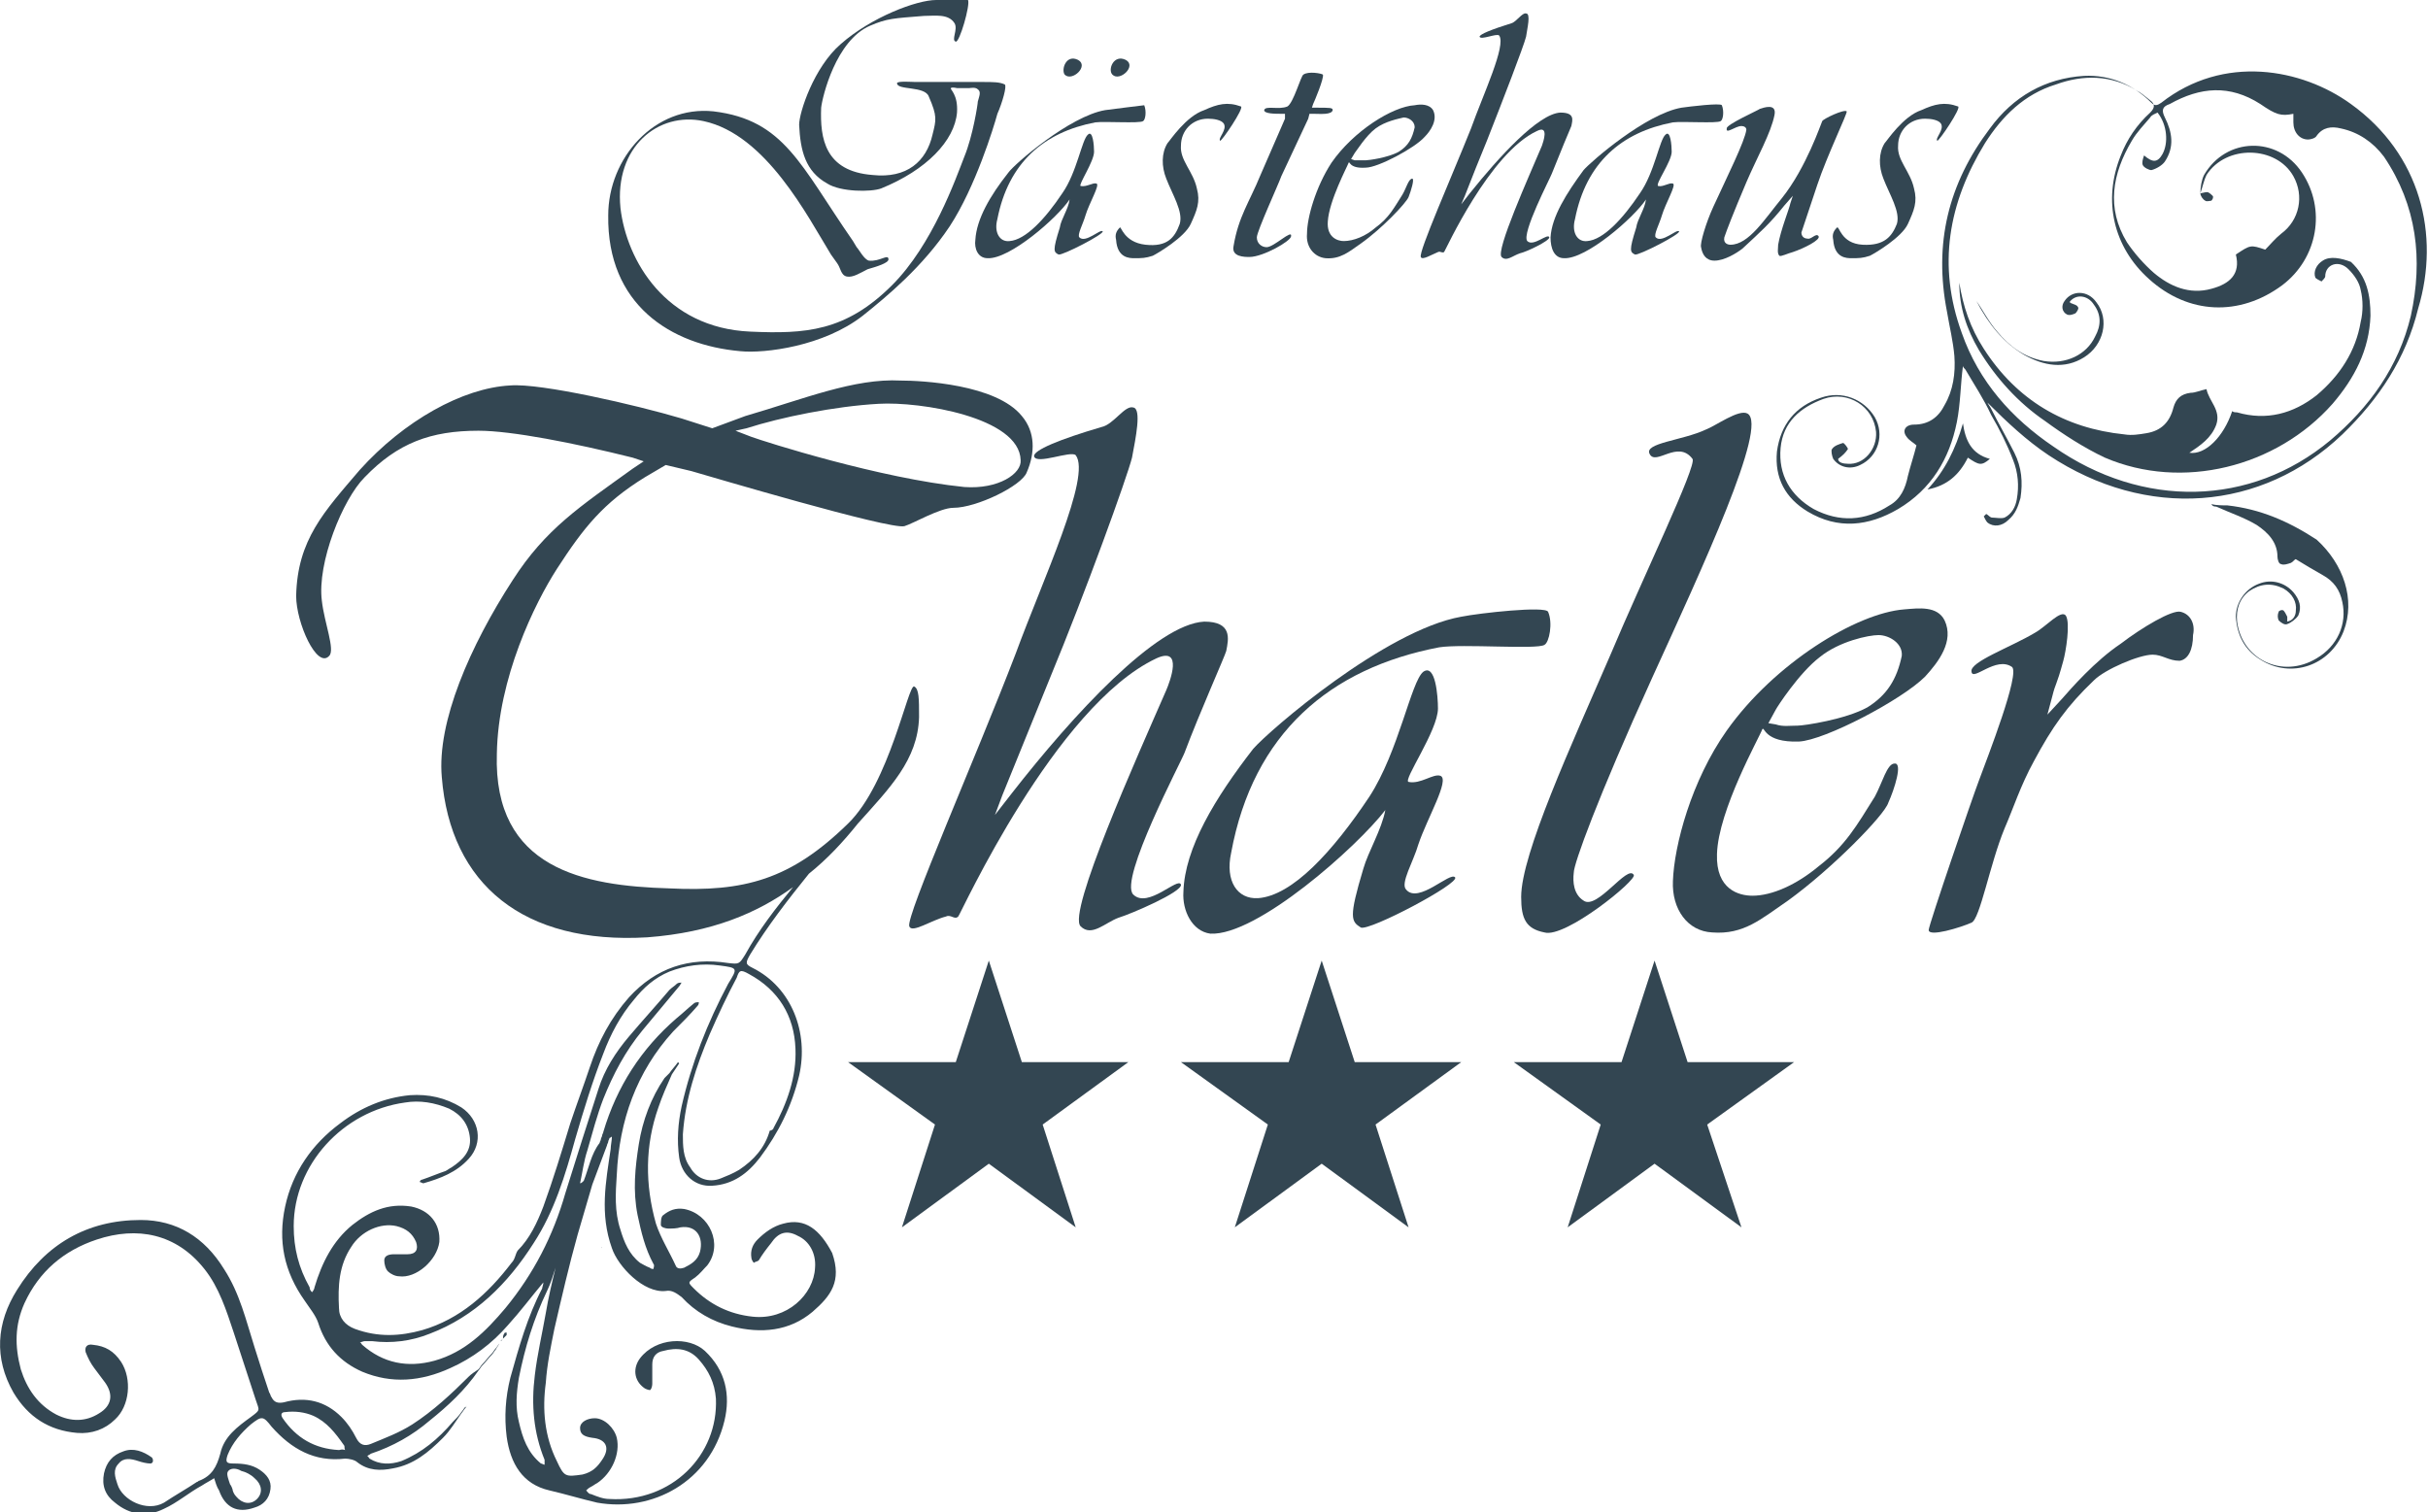 <?xml version="1.0" encoding="utf-8"?>
<!-- Generator: Adobe Illustrator 22.1.0, SVG Export Plug-In . SVG Version: 6.00 Build 0)  -->
<svg version="1.1" id="Ebene_1" xmlns="http://www.w3.org/2000/svg" xmlns:xlink="http://www.w3.org/1999/xlink" x="0px" y="0px"
	 viewBox="0 0 198.4 123.6" style="enable-background:new 0 0 198.4 123.6;" xml:space="preserve">
<style type="text/css">
	.st0{fill:#334652;}
</style>
<g>
	<path class="st0" d="M60.5,28.7c2,0.2,6.8-0.4,10-2.9c2-1.6,4.9-4,7.1-7.3c2.1-3.2,3.6-8.1,3.9-9.2c0.4-0.9,0.8-2.3,0.6-2.4
		c-0.4-0.2-1-0.2-1.7-0.2h-5.6c-0.2,0-1.5-0.1-1.5,0.1c0,0.6,2.3,0.2,2.6,1.1c0.7,1.6,0.6,1.9,0.3,3.1c-0.5,2.2-2.1,3.6-4.9,3.3
		c-3.9-0.3-4.3-3-4.2-5.5c0.1-0.9,1.2-5.5,4-6.7c1.4-0.6,1.9-0.6,4.4-0.8c0.9,0,2-0.2,2.5,0.6c0.3,0.5-0.3,1.4,0.1,1.5
		c0.3,0.1,1.2-3,1-3.4c0.1,0-2.2,0-2.6,0c-1.6,0-5.3,1.4-7.8,3.6c-2.2,1.9-3.4,5.6-3.4,6.6c0.1,2.1,0.5,3.8,2.3,4.8
		c1.1,0.7,3.6,0.7,4.4,0.4c3.7-1.5,6-3.9,6.2-6.2c0.1-1.5-0.6-1.9-0.5-2s0.5,0,0.5,0h1c0.1,0,0.5-0.1,0.7,0.1c0.3,0.2,0.1,0.6,0,1
		c0,0.2-0.4,2.8-1.1,4.5c-0.7,1.8-2.6,7.2-5.9,10.5c-3.8,3.8-7.1,4-11.6,3.8c-6.9-0.3-10.1-5.8-10.6-10.1c-0.5-5,3.1-7.9,6.8-7.1
		c5.1,1.1,8.5,7.8,10.4,10.9l0.5,0.7c0.3,0.4,0.3,1,0.8,1.1s1.1-0.3,1.7-0.6c0.7-0.2,1.7-0.5,1.7-0.8c0-0.5-0.7,0.2-1.6,0.1
		c-0.4-0.1-0.8-0.9-1-1.1l-0.3-0.5c-4.3-6.2-5.6-9.9-11.4-10.6c-4.8-0.5-8.6,3.8-8.6,8.5C49.6,24.9,54.8,28.2,60.5,28.7z"/>
	<path class="st0" d="M88.1,4.9c-1-0.5-1.4,0.8-1.1,1.2C87.6,6.7,89,5.4,88.1,4.9z"/>
	<path class="st0" d="M80.7,21.1c1.8,0.1,5.7-3.3,6.7-4.8c-0.1,0.8-0.7,1.6-0.8,2.3c-0.6,1.9-0.5,2-0.1,2.2c0.3,0.1,3.8-1.7,3.6-1.9
		c-0.2-0.2-1.4,1-1.9,0.5c-0.2-0.2,0.3-1.1,0.5-1.8c0.3-1,1.2-2.5,0.9-2.6c-0.3-0.1-0.8,0.3-1.3,0.2c-0.2-0.1,1.1-2,1.1-2.8
		c0-0.5-0.1-1.8-0.5-1.4c-0.5,0.4-0.9,3.1-2.1,4.8c-1.4,2.1-3,3.8-4.3,3.9c-0.8,0.1-1.3-0.7-1-1.8c0.9-4.6,3.8-7.1,8-7.9
		c0.8-0.1,3.6,0.1,3.9-0.1c0.2-0.1,0.3-0.8,0.1-1.3c0,0-2.5,0.3-3.2,0.4c-2.9,0.5-7.4,4.4-7.9,5.1c-1.5,1.9-2.6,3.8-2.7,5.5
		C79.6,20.3,79.9,21.1,80.7,21.1z"/>
	<path class="st0" d="M92,4.9c-1-0.5-1.5,0.8-1.1,1.2C91.5,6.7,92.9,5.4,92,4.9z"/>
	<path class="st0" d="M93.6,20c-1.8-0.2-2-1.6-2.1-1.4c-0.3,0.3-0.4,0.6-0.3,1c0.1,1.5,1.1,1.5,1.5,1.5c0.6,0,0.9,0,1.5-0.2
		c0.4-0.2,2.6-1.5,3.1-2.6s0.8-1.8,0.5-2.9c-0.3-1.4-1.4-2.3-1.3-3.5c0-1.2,0.9-2.2,2.2-2.2c0.5,0,1.1,0.1,1.3,0.4
		c0.3,0.5-0.5,1.2-0.3,1.4c0.1,0.1,2-2.7,1.7-2.8c-1.1-0.4-1.9-0.2-3,0.3c-1.5,0.5-2.8,2.5-3,2.7c-0.5,0.8-0.5,1.9-0.1,2.9
		c0.5,1.3,1.4,2.7,1.1,3.7C96,19.4,95.4,20.2,93.6,20z"/>
	<path class="st0" d="M103,14.3c-0.9,2.2-1.8,3.4-2.2,5.8c-0.2,0.9,0.9,0.9,1.3,0.9c1.1,0,3.4-1.3,3.4-1.7c0.1-0.6-1.4,0.9-2,0.9
		c-0.4,0-0.8-0.3-0.8-0.8s1.8-4.4,2-5l2.2-4.7l0.1-0.4h0.3c0.6,0,1.5,0.1,1.6-0.3c0-0.2-0.2-0.2-1.4-0.2h-0.3l0.1-0.3
		c0.1-0.2,0.9-2.1,0.8-2.4c-0.1-0.1-1.2-0.3-1.6,0c-0.2,0.1-0.8,2.3-1.3,2.6c-0.7,0.3-1.8-0.1-1.9,0.3c0,0.3,0.9,0.3,1.4,0.3h0.3
		v0.4C104.9,9.9,103.8,12.5,103,14.3z"/>
	<path class="st0" d="M106.8,19.1c-0.1,1.1,0.6,1.9,1.5,2c1.2,0.1,1.9-0.5,2.9-1.2c1.7-1.2,3.7-3.3,3.9-3.8c0.2-0.5,0.5-1.5,0.3-1.5
		c-0.3,0-0.5,0.8-0.8,1.3c-0.7,1.1-1.1,1.9-2.2,2.7c-0.8,0.7-1.8,1.1-2.6,1.1c-0.5,0-1.4-0.3-1.3-1.6c0.1-1.7,1.6-4.5,1.7-4.8
		c0.1-0.2,0,0.5,1.4,0.4c1,0,4-1.6,4.8-2.5c0.5-0.5,1.1-1.4,0.7-2.2c-0.3-0.5-1-0.5-1.5-0.4c-1.8,0.1-5,2.1-6.8,4.7
		C107.5,15.3,106.8,17.8,106.8,19.1z M110.7,12.5c0.1-0.1,0.9-1.4,1.7-2c0.8-0.6,1.9-0.8,2.3-0.9c0.4,0,0.9,0.3,0.9,0.8
		c-0.2,0.9-0.5,1.5-1.3,2c-0.9,0.5-2.5,0.7-2.7,0.7c-0.3,0-0.5,0-0.9,0l-0.3-0.1L110.7,12.5z"/>
	<path class="st0" d="M116.1,21c0.1,0.3,0.9-0.2,1.4-0.4c0.2-0.1,0.3,0.1,0.5,0c0.1-0.1,3.7-8.1,7.6-9.9c1-0.5,0.5,0.9,0.4,1.2
		c-1.1,2.6-3.8,8.6-3.3,9.1c0.4,0.4,0.9-0.1,1.5-0.3c0.5-0.1,2.4-1,2.4-1.3c-0.1-0.4-1.3,0.8-1.8,0.3c-0.5-0.6,1.9-5.2,2-5.5
		c0.6-1.5,1.5-3.7,1.6-3.9c0.1-0.5,0.3-1.1-0.9-1.1c-1.8,0.1-5,3.6-7.4,6.6l-0.7,0.9l0.3-0.7c0.7-1.8,1.1-2.8,1.8-4.5
		c1.3-3.3,3-7.7,3.2-8.5c0.1-0.7,0.4-1.9,0-1.9c-0.3-0.1-0.8,0.7-1.2,0.8c-1.6,0.5-2.6,0.9-2.6,1.1c0.1,0.3,1.4-0.3,1.6-0.1
		c0.6,0.8-1.3,4.8-2.3,7.6C118.6,14.5,115.9,20.6,116.1,21z"/>
	<path class="st0" d="M127.8,21.1c1.8,0.1,5.7-3.3,6.7-4.8c-0.1,0.8-0.7,1.6-0.8,2.3c-0.6,1.9-0.5,2-0.1,2.2
		c0.3,0.1,3.8-1.7,3.6-1.9c-0.2-0.2-1.4,1-1.9,0.5c-0.2-0.2,0.3-1.1,0.5-1.8c0.3-1,1.2-2.5,0.9-2.6s-0.8,0.3-1.2,0.2
		c-0.3-0.1,1.1-2,1.1-2.8c0-0.5-0.1-1.8-0.5-1.4c-0.5,0.4-0.9,3.1-2.1,4.8c-1.4,2.1-3,3.8-4.3,3.9c-0.8,0.1-1.3-0.7-1-1.8
		c0.9-4.6,3.8-7.1,8-7.9c0.8-0.1,3.6,0.1,3.9-0.1c0.2-0.1,0.3-0.8,0.1-1.3c-0.1-0.2-2.6,0.1-3.3,0.2c-2.9,0.5-7.4,4.4-8,5.1
		c-1.4,1.9-2.6,3.8-2.7,5.5C126.7,20.3,127,21.1,127.8,21.1z"/>
	<path class="st0" d="M142.3,10.3c0.2,0,0.4,0.1,0.4,0.3c-0.1,0.9-1.6,3.9-2.7,6.3c-0.6,1.3-1.1,3-1,3.3c0.1,0.6,0.4,1.1,1.1,1.1
		c0.8,0,1.8-0.6,2.3-1c1.5-1.4,2.2-2,3.4-3.5l0.7-0.8l-0.2,0.6c-0.1,0.5-0.8,2.2-1,3.4c0,0.3-0.1,0.7,0.1,0.9
		c0.1,0.1,0.7-0.2,1.1-0.3c0.9-0.3,2.3-1,2.1-1.3s-0.6,0.3-0.9,0.2c-0.3,0-0.5-0.2-0.5-0.5c0.3-0.9,0.8-2.4,1.3-3.9
		c0.8-2.4,2.5-5.9,2.4-6c-0.2-0.2-1.9,0.6-2,0.8s-1.3,3.8-3.3,6.3c-1.4,1.7-2.7,3.8-4.2,3.8c-0.2,0-0.6-0.1-0.5-0.6
		c0.2-0.6,0.7-1.9,1.8-4.5c0.9-2.1,2-4,2.3-5.5c0.2-1-0.9-0.6-1.2-0.5c-0.1,0.1-2.8,1.3-2.7,1.6C141,11,141.8,10.3,142.3,10.3z"/>
	<path class="st0" d="M150.1,18.6c-0.3,0.3-0.4,0.6-0.3,1c0.1,1.5,1.1,1.5,1.5,1.5c0.6,0,0.9,0,1.5-0.2c0.4-0.2,2.6-1.5,3.1-2.6
		s0.8-1.8,0.5-2.9c-0.3-1.4-1.4-2.3-1.3-3.5c0-1.2,0.9-2.2,2.2-2.2c0.5,0,1.1,0.1,1.3,0.4c0.3,0.5-0.5,1.2-0.3,1.4
		c0.1,0.1,2-2.7,1.7-2.8c-1.1-0.4-1.9-0.2-3,0.3c-1.5,0.5-2.8,2.5-3,2.7c-0.5,0.8-0.5,1.9-0.1,2.9c0.5,1.3,1.4,2.7,1.1,3.7
		c-0.4,1-1,1.8-2.8,1.7C150.4,19.9,150.3,18.4,150.1,18.6z"/>
	<path class="st0" d="M92.6,73.1c-1.2-1.2,4-11,4.2-11.6c1.2-3.2,3.3-7.9,3.4-8.3c0.2-1,0.5-2.4-1.8-2.4c-3.9,0.2-10.7,7.6-15.7,14
		l-1.4,1.8l0.6-1.6c1.5-3.7,2.4-5.9,3.9-9.6c2.9-7,6.3-16.4,6.7-18c0.3-1.6,0.8-4,0.1-4.1c-0.7-0.2-1.6,1.4-2.6,1.6
		c-3.4,1-5.6,1.9-5.5,2.4c0.2,0.7,3-0.5,3.4-0.1c1.3,1.7-2.7,10.2-4.9,16.2c-3.3,8.6-9,21.5-8.7,22.3c0.2,0.6,1.8-0.5,3-0.8
		c0.4-0.2,0.7,0.3,1,0c0.2-0.2,7.9-17.2,16.2-21.1c2.2-1,1.1,1.9,0.8,2.6c-2.4,5.5-8.1,18.2-7,19.3c0.9,0.9,2-0.3,3.1-0.7
		c1-0.3,5.2-2.1,5.1-2.7C96.3,71.6,93.8,74.3,92.6,73.1z"/>
	<path class="st0" d="M126.2,52.7c0.4-0.2,0.7-1.8,0.3-2.7c-0.2-0.5-5.6,0.1-7.1,0.4c-6.2,1.1-15.7,9.3-17,10.8
		c-3.1,4-5.6,8.1-5.7,11.7c-0.1,1.5,0.7,3.2,2.2,3.4c3.8,0.2,12-7.1,14.3-10.1c-0.3,1.6-1.4,3.4-1.8,4.8c-1.2,4-1,4.3-0.2,4.8
		c0.7,0.3,8.1-3.6,7.7-4.1s-3,2.2-4,1c-0.5-0.5,0.6-2.3,1-3.7c0.7-2.1,2.6-5.3,1.8-5.6c-0.6-0.2-1.6,0.7-2.6,0.5
		c-0.5-0.1,2.4-4.2,2.4-6c0-1-0.2-3.7-1.2-3c-1,0.8-2,6.5-4.4,10.2c-3,4.5-6.3,8.1-9.1,8.3c-1.7,0.1-2.7-1.4-2.2-3.7
		c1.8-9.8,8.1-15.1,17-16.8C119.5,52.6,125.6,53.1,126.2,52.7z"/>
	<path class="st0" d="M135,55.4c4.1-9,9.5-20.6,7.8-21.6c-0.7-0.4-2.6,1-3.4,1.3c-1.9,0.9-5.1,1.1-4.6,2c0.5,1,2.3-1.2,3.5,0.4
		c0.4,0.5-4.1,9.8-6.7,16c-3.2,7.4-7.3,16.3-7.3,19.8c0,1.8,0.4,2.6,1.9,2.9c1.7,0.5,7.6-4.3,7.3-4.7c-0.5-0.9-3,2.9-4.1,2.1
		c-0.8-0.5-0.9-1.5-0.8-2.3C128.6,70.6,130.5,65.3,135,55.4z"/>
	<path class="st0" d="M147,60.6c2.1-0.1,8.4-3.4,10.3-5.3c1.1-1.2,2.4-2.9,1.6-4.6c-0.6-1.2-2.1-1-3.3-0.9
		c-3.9,0.3-10.6,4.4-14.5,9.9c-2.9,4.1-4.3,9.4-4.4,12.3c-0.1,2.3,1.2,4.1,3.2,4.2c2.6,0.2,4-1.1,6.2-2.6c3.6-2.6,7.9-7,8.2-8
		c0.5-1.1,1.2-3.3,0.5-3.2c-0.6,0-1,1.6-1.6,2.7c-1.5,2.4-2.4,4-4.6,5.7c-1.8,1.5-3.8,2.4-5.4,2.4c-1.1,0-3-0.5-2.9-3.4
		c0.1-3.6,3.5-9.6,3.7-10.2C144.2,59.3,144.1,60.7,147,60.6z M145.1,58c0.1-0.2,1.9-3,3.6-4.3c1.6-1.3,4-1.8,4.8-1.8
		c0.9,0,2,0.7,1.9,1.7c-0.4,1.9-1.2,3.2-2.8,4.2c-1.8,1-5.2,1.5-5.7,1.5c-0.7,0-1.2,0.1-1.8-0.1l-0.6-0.1L145.1,58z"/>
	<path class="st0" d="M178.2,50c-0.7-0.2-3.2,1.3-4.9,2.6c-2.1,1.4-4.1,3.7-4.8,4.5l-1.2,1.3l0.4-1.5c0.3-1.2,0.3-0.7,0.9-2.9
		c0.2-0.7,0.6-3.1,0.2-3.7c-0.4-0.5-1.6,0.9-2.5,1.4c-2,1.2-5.4,2.4-5.2,3.2c0.1,0.8,2-1.3,3.3-0.4c0.7,0.5-2,7.4-2.7,9.3
		c-0.5,1.3-4.1,11.8-4.1,12.2c0,0.6,2.6-0.2,3.5-0.6c0.7-0.3,1.5-4.8,2.7-7.7c0.7-1.6,1.3-3.5,2.4-5.5c1.5-2.8,2.7-4.5,4.9-6.6
		c0.9-0.9,3.7-2.1,4.8-2.1c0.8,0,1.3,0.5,2.2,0.5c0.7-0.1,1.1-0.9,1.1-2.1C179.4,51,179,50.2,178.2,50z"/>
	<polygon class="st0" points="83.5,86.8 80.8,78.5 78.1,86.8 69.3,86.8 76.4,91.9 73.7,100.3 80.8,95.1 87.9,100.3 85.2,91.9 
		92.2,86.8 	"/>
	<polygon class="st0" points="110.7,86.8 108,78.5 105.3,86.8 96.5,86.8 103.6,91.9 100.9,100.3 108,95.1 115.1,100.3 112.4,91.9 
		119.4,86.8 	"/>
	<polygon class="st0" points="137.9,86.8 135.2,78.5 132.5,86.8 123.7,86.8 130.8,91.9 128.1,100.3 135.2,95.1 142.3,100.3 
		139.5,91.9 146.6,86.8 	"/>
	<path class="st0" d="M192.1,8.5c-4-2.9-10.4-4.1-15.5-0.1c-0.3,0.2-0.5,0.3-0.8,0c-1.5-1.5-3.4-2.3-5.5-2.2
		c-3.2,0.2-5.8,1.7-7.7,4.3c-3.4,4.5-4.6,9.4-3.5,15c0.2,1.2,0.5,2.4,0.6,3.6c0.1,1.4-0.1,2.8-0.8,4c-0.5,1-1.3,1.6-2.5,1.6
		c-0.7,0-1,0.5-0.6,1c0.2,0.3,0.6,0.5,0.8,0.7c-0.2,0.8-0.5,1.7-0.7,2.5c-0.2,1-0.6,1.9-1.5,2.4c-2,1.3-4.1,1.4-6.2,0.3
		c-1.9-1.1-2.9-2.8-2.7-5c0.2-2.1,1.6-3.3,3.5-4c2-0.7,4.1,0.6,4.3,2.7c0.1,1.4-1,2.7-2.3,2.6c-0.4,0-0.8-0.1-0.8-0.4
		c0.4-0.3,0.6-0.5,0.8-0.8c0-0.1-0.3-0.5-0.4-0.5c-0.3,0.1-0.7,0.2-0.9,0.5c-0.1,0.1,0,0.6,0.1,0.8c0.5,0.7,1.4,0.9,2.2,0.5
		c1.5-0.7,2-2.5,1.2-3.9c-0.9-1.5-2.7-2.2-4.4-1.6c-2.1,0.7-3.3,2.2-3.6,4.4c-0.2,2.2,0.7,3.8,2.5,4.9c2.5,1.5,5,1.2,7.4-0.2
		c2.7-1.6,4.2-4.1,4.8-7.1c0.3-1.5,0.3-3.1,0.5-4.6c0,0.1,0.1,0.2,0.2,0.3c0.7,1.2,1.5,2.4,2.1,3.7c0.7,1.2,1.3,2.4,1.8,3.7
		c0.4,1,0.5,2.1,0.3,3.2c-0.1,0.6-0.4,1.2-1,1.5c-0.3,0.1-0.7,0-1,0c-0.2,0-0.3-0.2-0.5-0.3l-0.2,0.2c0.1,0.2,0.2,0.4,0.3,0.5
		c0.5,0.4,1.2,0.3,1.7-0.2c0.6-0.5,0.8-1.1,1-1.8c0.2-1.3,0.1-2.5-0.5-3.7s-1.3-2.4-1.9-3.6c-0.1-0.2-0.2-0.3-0.3-0.5
		c1.6,1.6,3.2,3.1,5,4.3c8,5.3,17.4,4.6,24-1.7c3-2.9,5.2-6.2,6.2-10.3C199.4,19.2,197.8,12.6,192.1,8.5z M197,25.8
		c-1,4.2-3.4,7.5-6.6,10.2c-6.5,5.4-15.3,5.6-22.6,0.5c-3.4-2.3-6.1-5.3-7.5-9.3c-2-5.5-1.1-10.6,1.9-15.5c1.4-2.2,3.2-4,5.8-4.8
		c2.2-0.8,4.5-0.8,6.6,0.5c0.4,0.2,0.7,0.5,1.1,0.8c0.4,0.3,0.4,0.6,0,1c-1.1,1-1.9,2.2-2.4,3.5c-1.5,3.7-0.6,7.5,2.3,10.1
		c3.2,2.9,7.4,3.1,10.9,0.5c2.9-2.2,3.6-6.2,1.6-9.2s-6.2-2.9-8,0.2c-0.2,0.4-0.3,1-0.3,1.5c0,0.2,0.2,0.5,0.4,0.6
		c0.1,0.1,0.4,0,0.5,0c0.1-0.1,0.2-0.3,0.1-0.4c-0.1-0.1-0.2-0.2-0.4-0.3c-0.1,0-0.2,0-0.6,0.1c0.2-0.6,0.3-1.1,0.5-1.5
		c1.6-2.5,5.7-2.4,7.1,0.1c0.9,1.6,0.5,3.6-1,4.7c-0.5,0.4-0.9,0.9-1.3,1.3c-1.2-0.4-1.2-0.4-2.4,0.4c0.4,1.6-0.5,2.4-2,2.8
		c-1.8,0.5-3.4-0.2-4.7-1.3c-0.8-0.7-1.6-1.6-2.2-2.5c-1.7-2.8-1.2-5.6,0.4-8.3c0.4-0.7,1-1.3,1.5-1.9c0.1-0.2,0.4-0.3,0.6-0.4
		c0.8,1,0.9,2.5,0.4,3.4c-0.4,0.7-0.8,0.7-1.5,0.1c-0.1,0.3-0.2,0.6-0.1,0.8c0.1,0.2,0.5,0.4,0.7,0.4c0.4-0.1,0.9-0.4,1.1-0.7
		c0.8-1.2,0.6-2.4,0-3.6c-0.3-0.6-0.2-0.9,0.4-1.1c2.5-1.4,4.9-1.6,7.4,0c1.3,0.9,1.7,1,2.7,0.8c0,0.2,0,0.5,0,0.7
		c0,0.8,0.5,1.4,1.2,1.4c0.2,0,0.6-0.1,0.7-0.3c0.5-0.7,1.2-0.8,2-0.6c1.4,0.3,2.6,1.1,3.5,2.3C197.5,16.8,198,21.2,197,25.8z"/>
	<path class="st0" d="M182,41.3c-0.4,0-0.9,0-1.3-0.1c0.1,0.2,0.3,0.2,0.4,0.2c1.1,0.5,2.3,0.9,3.3,1.5c0.9,0.6,1.7,1.4,1.7,2.6
		c0,0.2,0.1,0.6,0.3,0.6c0.2,0.1,0.5,0,0.8-0.1c0.2-0.1,0.3-0.3,0.4-0.3c0.8,0.5,1.5,0.9,2.2,1.3c0.9,0.5,1.4,1.2,1.6,2.2
		c0.4,1.8-0.4,3.6-2.1,4.6c-2.8,1.7-6.1,0.1-6.5-3c-0.1-1,0.2-1.9,1-2.5c0.9-0.6,1.8-0.7,2.8-0.2c0.7,0.4,1.1,1.1,1,1.8
		c0,0.4-0.2,0.8-0.7,0.9c0-0.2,0-0.3,0-0.4c-0.1-0.2-0.2-0.4-0.3-0.5s-0.4,0-0.4,0.1c-0.1,0.2-0.1,0.5,0,0.7
		c0.2,0.2,0.5,0.4,0.7,0.3c0.3-0.1,0.7-0.4,0.9-0.7c0.3-0.7,0.1-1.3-0.4-1.9c-0.7-0.8-1.8-1.1-2.8-0.7c-1.1,0.4-1.9,1.5-1.9,2.7
		c0.1,1.5,0.7,2.7,2,3.5c2.5,1.6,5.7,0.5,6.8-2.3c1-2.6,0-5.5-2.2-7.5C187,42.6,184.7,41.6,182,41.3z"/>
	<path class="st0" d="M160.8,37.4c0.9,0.6,1.1,0.7,1.8,0.1c-1.5-0.4-2-1.5-2.2-2.9c-0.6,2.1-1.5,3.9-2.9,5.4
		C159.1,39.7,160.1,38.8,160.8,37.4z"/>
	<path class="st0" d="M189.8,21.3c-0.5,0.3-0.8,0.9-0.6,1.4c0.1,0.1,0.3,0.2,0.5,0.3c0.1-0.1,0.3-0.3,0.3-0.4c0-1,1.1-1.4,1.9-0.6
		c0.5,0.5,0.9,1.1,1,1.7c0.2,0.8,0.2,1.8,0,2.6c-0.4,2.4-1.7,4.4-3.6,6c-1.9,1.5-4.1,2.1-6.5,1.4c-0.1,0-0.3,0-0.4-0.1
		c-0.7,2.1-2.2,3.6-3.5,3.4c0.9-0.6,1.8-1.2,2.2-2.3c0.4-1.2-0.6-1.9-0.8-2.9c-0.5,0.1-0.9,0.3-1.3,0.3c-0.8,0.1-1.2,0.5-1.4,1.2
		c-0.3,1.2-1,1.9-2.2,2.1c-0.6,0.1-1.2,0.2-1.8,0.1c-4.9-0.5-8.8-2.8-11.5-7c-1.1-1.7-1.7-3.5-2-5.4c0,2,0.6,3.8,1.6,5.5
		c1.4,2.3,3.2,4.3,5.4,5.8c1.5,1.1,3.2,2.2,4.9,3c6.3,2.7,14,0.8,18.6-4.4c1.8-2.1,3-4.4,3.1-7.2c0-1.7-0.3-3.2-1.6-4.4
		C191.3,21.1,190.4,20.9,189.8,21.3z"/>
	<path class="st0" d="M165.4,29c1.6,0.9,3.3,1.2,4.9,0.2c1.6-1,2.1-3.1,1-4.5c-0.7-1-2-1-2.6-0.1c-0.3,0.4-0.2,0.9,0.2,1.1
		c0.2,0.1,0.5,0,0.7-0.1c0.1-0.1,0.3-0.4,0.2-0.5c-0.1-0.2-0.3-0.2-0.5-0.3c-0.1,0-0.1-0.1-0.2-0.1c0.5-0.7,1.5-0.6,2,0.2
		c0.6,0.8,0.6,1.7,0.1,2.6c-0.7,1.5-2.4,2.3-4.2,2c-1.6-0.3-2.8-1.2-3.8-2.4c-0.7-0.8-1.2-1.8-1.7-2.5C162.5,26.5,163.7,28,165.4,29
		z"/>
	<path class="st0" d="M64,100c-0.8,0.2-1.5,0.7-2.1,1.3c-0.4,0.4-0.6,0.9-0.5,1.5c0,0.1,0.1,0.3,0.2,0.4c0.1-0.1,0.3-0.1,0.4-0.2
		c0.3-0.5,0.6-0.9,1-1.4c0.6-0.9,1.3-1.1,2.2-0.6c0.9,0.4,1.5,1.4,1.4,2.6c-0.1,2.2-2.3,4.3-5.1,4c-1.9-0.2-3.5-1-4.8-2.3
		c-0.5-0.5-0.5-0.5,0.1-0.9c0.4-0.3,0.7-0.7,1-1c1.3-1.7,0.2-4.2-1.9-4.6c-0.7-0.1-1.2,0.1-1.7,0.5c-0.2,0.1-0.2,0.6-0.2,0.8
		c0,0.2,0.4,0.3,0.6,0.3c0.3,0,0.7,0,1-0.1c1.3-0.2,1.9,0.8,1.6,2c-0.2,0.7-0.7,1-1.3,1.3c-0.3,0.1-0.6,0.1-0.7-0.2
		c-0.5-1.1-1.2-2.2-1.6-3.4c-0.9-3.2-0.9-6.4,0.2-9.5c0.3-0.9,0.7-1.8,1.1-2.7c0.2-0.3,0.4-0.6,0.6-0.9c0,0,0,0-0.1-0.1
		c-0.2,0.3-0.5,0.6-0.7,0.9c-0.1,0.1-0.3,0.3-0.4,0.4c-1.1,1.6-1.8,3.5-2.1,5.4s-0.5,3.8-0.1,5.8c0.3,1.4,0.6,2.7,1.3,4
		c0.1,0.1,0,0.3,0,0.4c-0.1,0-0.2,0-0.3-0.1c-0.3-0.1-0.6-0.3-0.8-0.4c-0.9-0.7-1.3-1.7-1.6-2.7c-0.5-1.5-0.4-3-0.3-4.5
		c0.2-4.4,1.6-8.4,4.6-11.7c0.7-0.7,1.4-1.4,2-2.1c0.1-0.1,0.1-0.2,0.1-0.3c-0.1,0-0.3,0-0.4,0.1c-0.5,0.4-0.9,0.8-1.4,1.2
		c-2.9,2.5-4.9,5.6-6,9.3c0,0.1-0.1,0.2-0.1,0.3c0,0.1-0.1,0.2-0.1,0.3c0,0.1-0.1,0.2-0.1,0.3c-0.7,0.9-0.9,2.1-1.3,3.1
		c-0.1,0.1-0.2,0.2-0.3,0.2l0,0l0,0l0,0c0.2-0.9,0.3-1.8,0.6-2.7c0.4-1.4,0.8-2.9,1.3-4.2c0.8-2,1.8-3.9,3.2-5.6c1-1.2,2-2.4,3-3.6
		c0.1-0.1,0.1-0.2,0.2-0.3c-0.1,0-0.3,0-0.4,0.1c-0.2,0.2-0.4,0.3-0.6,0.5c-1.1,1.3-2.2,2.5-3.3,3.8s-2,2.7-2.5,4.3
		c-0.9,2.8-1.8,5.6-2.7,8.5c-1,3.5-2.6,6.6-4.9,9.4c-1.6,1.9-3.3,3.6-5.8,4.3c-2.2,0.6-4.2,0.2-5.9-1.3c-0.1-0.1-0.1-0.2-0.2-0.2
		c0.1,0,0.3-0.1,0.4-0.1c0.2,0,0.4,0,0.6,0c1.6,0.2,3.2,0,4.7-0.6c3.7-1.4,6.4-4.1,8.5-7.4c1.7-2.6,2.6-5.6,3.4-8.5
		c0.7-2.4,1.4-4.7,2.3-7c0.6-1.6,1.4-3.1,2.5-4.4c0.8-1,1.7-1.8,2.9-2.3c1.3-0.5,2.7-0.7,4.1-0.5c1.5,0.2,1.5,0.2,0.7,1.5
		c-1.7,3.2-3,6.5-3.8,10c-0.3,1.4-0.4,2.8-0.2,4.2c0.2,1.4,1.3,2.4,2.7,2.3c1.7-0.1,2.9-1,3.9-2.3c1.5-2,2.6-4.2,3.2-6.7
		c0.8-3.5-0.6-7.2-3.8-8.8c-0.6-0.3-0.6-0.4-0.2-1.1c1.4-2.3,3.1-4.5,4.8-6.6l0,0c1.5-1.2,2.8-2.6,4-4.1c2.6-2.9,4.9-5.2,5-8.7
		c0-1.5,0-2.3-0.4-2.5c-0.5-0.2-2,7.9-5.4,11.2c-4.7,4.6-8.5,5.6-14.6,5.3c-7-0.2-14.4-1.6-14.1-11c0.1-6.2,3.1-12.3,4.9-15.1
		c2.2-3.4,3.8-5.4,7.2-7.5l1.7-1l2.1,0.5c1.4,0.4,16.2,4.8,17.4,4.5c0.7-0.2,2.9-1.5,4-1.5c1.9,0,5.6-1.8,6-2.9
		c0.7-1.6,0.7-3.3-0.4-4.6c-2.1-2.6-8.2-2.9-9.9-2.9c-3.8-0.2-7.9,1.5-12.7,2.9l-2.7,1l-2.5-0.8c-3.7-1.1-11.5-2.9-14-2.7
		c-3.9,0.2-8.7,2.9-12.3,6.9c-2.9,3.4-5.1,5.7-5.2,10.3c0,2.2,1.7,6,2.7,4.9c0.5-0.5-0.4-2.7-0.6-4.5C25.9,46,28,40.8,29.8,39
		c2.7-2.8,5.4-3.8,9.3-3.8c2.7,0,7.8,1,12.6,2.2l0.9,0.3l-0.9,0.6c-4.3,3.1-7.1,4.9-9.8,9.1c-3.5,5.4-6.2,11.6-5.8,16.1
		c0.7,8.8,6.7,13.7,16.8,13.1c5.3-0.4,9-2,11.9-4.1C63.4,74.2,62,76,60.9,78c-0.5,0.8-0.5,0.8-1.4,0.7c-3.2-0.5-5.9,0.4-8.1,2.8
		c-1.5,1.7-2.5,3.6-3.2,5.7c-0.5,1.5-1.1,3.1-1.6,4.6c-0.7,2.3-1.4,4.6-2.2,6.8c-0.5,1.3-1.1,2.6-2.1,3.6l0,0h-0.1h0.1
		c-0.2,0.3-0.2,0.7-0.5,1c-1.9,2.5-4.2,4.6-7.3,5.5c-1.8,0.5-3.6,0.6-5.5-0.1c-0.8-0.3-1.3-0.9-1.3-1.7c-0.1-1.8,0-3.5,1-5
		c0.8-1.3,2.4-2,3.7-1.7c0.8,0.2,1.3,0.6,1.6,1.3c0.2,0.6,0,1-0.7,1c-0.4,0-0.8,0-1.1,0c-0.4,0-0.8,0.1-0.8,0.5
		c0,0.3,0.1,0.7,0.3,0.9c0.2,0.2,0.6,0.4,0.9,0.4c1.4,0.2,3.1-1.3,3.3-2.8c0.1-1.5-0.8-2.6-2.3-2.9c-1.9-0.3-3.4,0.4-4.8,1.5
		c-1.6,1.3-2.5,3.1-3.1,5.1c0,0.1-0.1,0.3-0.2,0.4c-0.1-0.1-0.2-0.2-0.2-0.4c-0.9-1.6-1.3-3.2-1.3-5c0-5,4-9.4,9.1-10.1
		c1.2-0.2,2.4,0,3.6,0.5c1,0.5,1.6,1.3,1.7,2.4c0.1,1.1-0.6,1.8-1.5,2.4c-0.2,0.1-0.3,0.2-0.5,0.3c-0.6,0.2-1.3,0.5-1.9,0.7
		c-0.1,0-0.2,0.1-0.2,0.2c0.1,0,0.2,0.1,0.3,0.1c1.4-0.4,2.7-0.9,3.7-2c1.2-1.3,0.9-3.2-0.6-4.2c-1.3-0.8-2.7-1.1-4.2-1
		c-2.1,0.2-4,1-5.7,2.3c-2.3,1.7-3.9,4-4.5,6.8s-0.1,5.3,1.6,7.7c0.4,0.6,0.9,1.2,1.1,1.8c0.6,1.9,1.8,3.2,3.6,4
		c2.4,1,4.8,0.8,7.2-0.3c1.8-0.8,3.4-2,4.7-3.5c1-1.1,1.9-2.3,2.9-3.5l0,0l0,0l0,0c0,0.2-0.1,0.4-0.1,0.5c-1.2,2.3-1.9,4.8-2.6,7.3
		c-0.4,1.6-0.5,3.2-0.3,4.8c0.3,2.2,1.3,3.9,3.5,4.4c1.3,0.3,2.6,0.7,3.9,1c4.5,0.8,9.2-1.7,10.4-6.7c0.5-2.1,0.1-4.1-1.6-5.7
		c-1.3-1.2-4-1.1-5.3,0.6c-0.6,0.8-0.5,1.8,0.3,2.4c0.1,0.1,0.4,0.2,0.5,0.2s0.2-0.3,0.2-0.5c0-0.5,0-1.1,0-1.6c0-0.6,0.3-1,0.9-1.1
		c1.1-0.3,2.1-0.2,2.9,0.7c0.8,0.9,1.3,1.9,1.4,3.2c0.2,4.6-3.6,8.5-8.7,8.2c-0.5,0-1-0.2-1.5-0.4c-0.2,0-0.3-0.2-0.4-0.3
		c0.1-0.1,0.2-0.2,0.4-0.3c0.2-0.1,0.3-0.2,0.5-0.3c1.2-0.8,1.9-2.4,1.6-3.7c-0.2-0.8-1-1.6-1.8-1.6c-0.6,0-1.2,0.3-1.2,0.8
		s0.3,0.7,1,0.8c1.1,0.1,1.5,0.8,0.8,1.8c-0.4,0.6-0.8,1-1.6,1.2c-1.4,0.2-1.5,0.2-2.1-1.1c-1-2-1.2-4.2-0.9-6.4
		c0.1-1.5,0.4-2.9,0.7-4.4c0.6-2.6,1.2-5.2,1.9-7.7c0.4-1.4,0.8-2.7,1.2-4.1c0.4-1.1,0.8-2.1,1.2-3.2c0-0.1,0.1-0.2,0.1-0.3
		c0-0.1,0.1-0.2,0.1-0.3c0.1,0,0.1-0.1,0.2-0.1c0,0.3-0.1,0.7-0.1,1c-0.4,2.7-0.9,5.3,0.1,8.1c0.5,1.5,2.6,3.7,4.4,3.5
		c0.5-0.1,0.9,0.2,1.3,0.5c1.1,1.2,2.5,2,4.1,2.4c2.4,0.6,4.7,0.4,6.6-1.2c1.5-1.3,2.4-2.5,1.6-4.8C67,100.5,65.8,99.5,64,100z
		 M61,35c2.8-0.9,7.2-1.8,10.8-2c3.4-0.2,11.5,1.1,11.6,4.6c0.1,1.1-1.8,2.4-4.6,2.2c-6.9-0.7-16.3-3.7-17.4-4.1l-1.3-0.5L61,35z
		 M61.2,79.6c2.4,1.3,3.7,3.4,3.8,6.1c0.1,2.3-0.7,4.5-1.8,6.5c0,0.1-0.2,0.2-0.3,0.2l0,0h-0.1h0.1c-0.4,1.4-1.3,2.4-2.5,3.2
		c-0.5,0.3-1,0.5-1.5,0.7c-1,0.4-2,0-2.5-0.9c-0.6-0.8-0.6-1.8-0.6-2.7c0.2-2.9,1.1-5.6,2.2-8.2c0.7-1.6,1.4-3.1,2.2-4.6
		C60.4,79.3,60.5,79.2,61.2,79.6z M44.6,107.3c-0.3,1.7-0.7,3.4-0.9,5.1c-0.3,2.4-0.1,4.7,0.8,6.9c0,0.1,0,0.2,0,0.4
		c-0.1,0-0.2-0.1-0.3-0.1c-1.1-0.9-1.5-2.1-1.8-3.4c-0.3-1.2-0.2-2.4,0-3.6c0.5-2.5,1.2-4.8,2.3-7.1c0.3-0.6,0.5-1.3,0.7-1.9l0,0
		C45.1,104.8,44.8,106.1,44.6,107.3z"/>
	<path class="st0" d="M41.4,108.9c-0.1,0-0.2,0-0.2,0.1c-0.1,0.1-0.1,0.3-0.1,0.4c0.1-0.1,0.2-0.2,0.3-0.3
		C41.4,109.1,41.4,109,41.4,108.9z"/>
	<path class="st0" d="M41.1,109.4L41.1,109.4c-0.1,0.1-0.1,0.1-0.2,0.2C41,109.6,41,109.5,41.1,109.4L41.1,109.4z"/>
	<path class="st0" d="M40.8,109.8c-0.1,0.1-0.2,0.3-0.3,0.4s-0.2,0.3-0.3,0.4c-0.3,0.3-0.5,0.6-0.8,0.9c-0.1,0.1-0.2,0.3-0.3,0.4
		c-0.3,0.2-0.6,0.4-0.8,0.6c-1.4,1.4-2.9,2.8-4.6,3.9c-1.1,0.7-2.2,1.1-3.4,1.6c-0.5,0.2-0.9,0.1-1.2-0.5c-0.3-0.6-0.7-1.2-1.2-1.7
		c-1.3-1.3-2.9-1.7-4.7-1.2c-0.5,0.1-0.8,0-1-0.4c-0.1-0.1-0.1-0.3-0.2-0.4c-0.4-1.2-0.8-2.4-1.2-3.7c-0.7-2.2-1.2-4.4-2.5-6.4
		c-1.6-2.6-3.9-4-6.8-4c-4.4,0-7.8,2-10.1,5.7c-1.7,2.7-1.9,5.6-0.3,8.4c1.2,2,2.9,3.1,5.2,3.3c1.2,0.1,2.3-0.3,3.1-1.1
		c1.2-1.1,1.4-3.3,0.5-4.7c-0.6-0.9-1.3-1.3-2.3-1.4c-0.5-0.1-0.7,0.2-0.6,0.6c0.2,0.5,0.4,0.9,0.7,1.3s0.6,0.8,0.9,1.2
		c0.7,1,0.5,1.9-0.5,2.5c-1.1,0.7-2.3,0.7-3.5,0.1c-1.5-0.8-2.4-2.1-2.9-3.7c-0.5-1.9-0.5-3.6,0.3-5.4c1.2-2.6,3.2-4.3,5.9-5.2
		c3.3-1.1,6.5-0.5,8.8,2.4c1.2,1.5,1.8,3.4,2.4,5.2c0.6,1.8,1.2,3.7,1.8,5.5c0.3,0.9,0.4,0.8-0.4,1.4c-1.1,0.8-2.2,1.6-2.5,3
		c-0.3,1.1-0.7,1.8-1.7,2.2c-0.1,0-0.1,0.1-0.2,0.1c-0.9,0.6-1.8,1.1-2.7,1.7c-1.4,0.8-3.4-0.2-3.8-1.5c-0.2-0.6-0.4-1.2,0.1-1.7
		c0.4-0.5,1-0.4,1.6-0.2c0.3,0.1,0.7,0.2,1,0.2c0.1,0,0.2-0.1,0.2-0.2s0-0.2-0.1-0.3c-0.7-0.5-1.5-0.8-2.3-0.5
		c-0.9,0.3-1.4,0.9-1.6,1.8c-0.2,1,0.1,1.8,0.9,2.4c1.2,1,2.6,1.2,4,0.5c1.1-0.5,2-1.3,3.1-1.9c0.3-0.2,0.7-0.4,1-0.6
		c0.1,0.3,0.2,0.7,0.4,1c0.5,1.4,1.5,1.9,2.9,1.4c0.7-0.2,1.2-0.7,1.3-1.5c0.1-0.7-0.3-1.2-0.9-1.6s-1.3-0.5-2.1-0.5
		c-0.6,0-0.7-0.1-0.5-0.7c0.4-1,1.1-1.8,1.9-2.5c0.9-0.7,1-0.7,1.7,0.2c1.6,1.8,3.5,2.9,6,2.6c0.3,0,0.8,0.1,1,0.3
		c0.9,0.7,1.9,0.7,2.9,0.5c1.7-0.3,2.9-1.3,4.1-2.5c0.6-0.6,1-1.3,1.5-2c0.1-0.1,0.2-0.3,0.3-0.4s0.1-0.2,0.2-0.3
		c-0.1,0.1-0.1,0.2-0.2,0.2c-0.1,0.1-0.2,0.3-0.3,0.4c-0.2,0.3-0.4,0.5-0.7,0.8c-1.2,1.4-2.5,2.5-4.2,3.2c-0.9,0.3-1.8,0.3-2.6-0.2
		c-0.1-0.1-0.1-0.2-0.2-0.2c0.1-0.1,0.2-0.1,0.3-0.2c1.8-0.6,3.4-1.5,4.8-2.7c1.5-1.2,2.9-2.5,4-4.1c0.1-0.1,0.2-0.3,0.3-0.4
		c0.3-0.3,0.5-0.6,0.8-0.9c0.1-0.1,0.2-0.3,0.3-0.4C40.6,110.1,40.7,110,40.8,109.8c0.1-0.1,0.1-0.1,0.2-0.2
		C40.9,109.7,40.8,109.8,40.8,109.8z M18.6,120.3c0.2-0.4,0.8-0.3,1.1-0.1c0.4,0.1,0.8,0.3,1.1,0.6c0.6,0.5,0.7,1.2,0.2,1.7
		s-1.2,0.4-1.7-0.2c-0.2-0.2-0.3-0.5-0.3-0.6c-0.1-0.3-0.2-0.4-0.2-0.4C18.7,121,18.5,120.5,18.6,120.3z M27.7,118.5
		c-2-0.1-3.5-1-4.6-2.6c-0.2-0.3-0.1-0.5,0.2-0.5c0.8-0.1,1.6,0,2.3,0.3c1.1,0.5,1.8,1.4,2.5,2.4c0.1,0.1,0,0.2,0.1,0.4
		C27.9,118.4,27.8,118.5,27.7,118.5z"/>
	<path class="st0" d="M49.2,102L49.2,102C49.1,101.9,49.1,101.9,49.2,102C49.1,101.9,49.2,101.9,49.2,102z"/>
	<path class="st0" d="M38.3,114.5C38.3,114.5,38.3,114.6,38.3,114.5c0,0.1-0.1,0.2-0.1,0.2S38.3,114.6,38.3,114.5
		C38.3,114.6,38.3,114.5,38.3,114.5z"/>
</g>
</svg>
